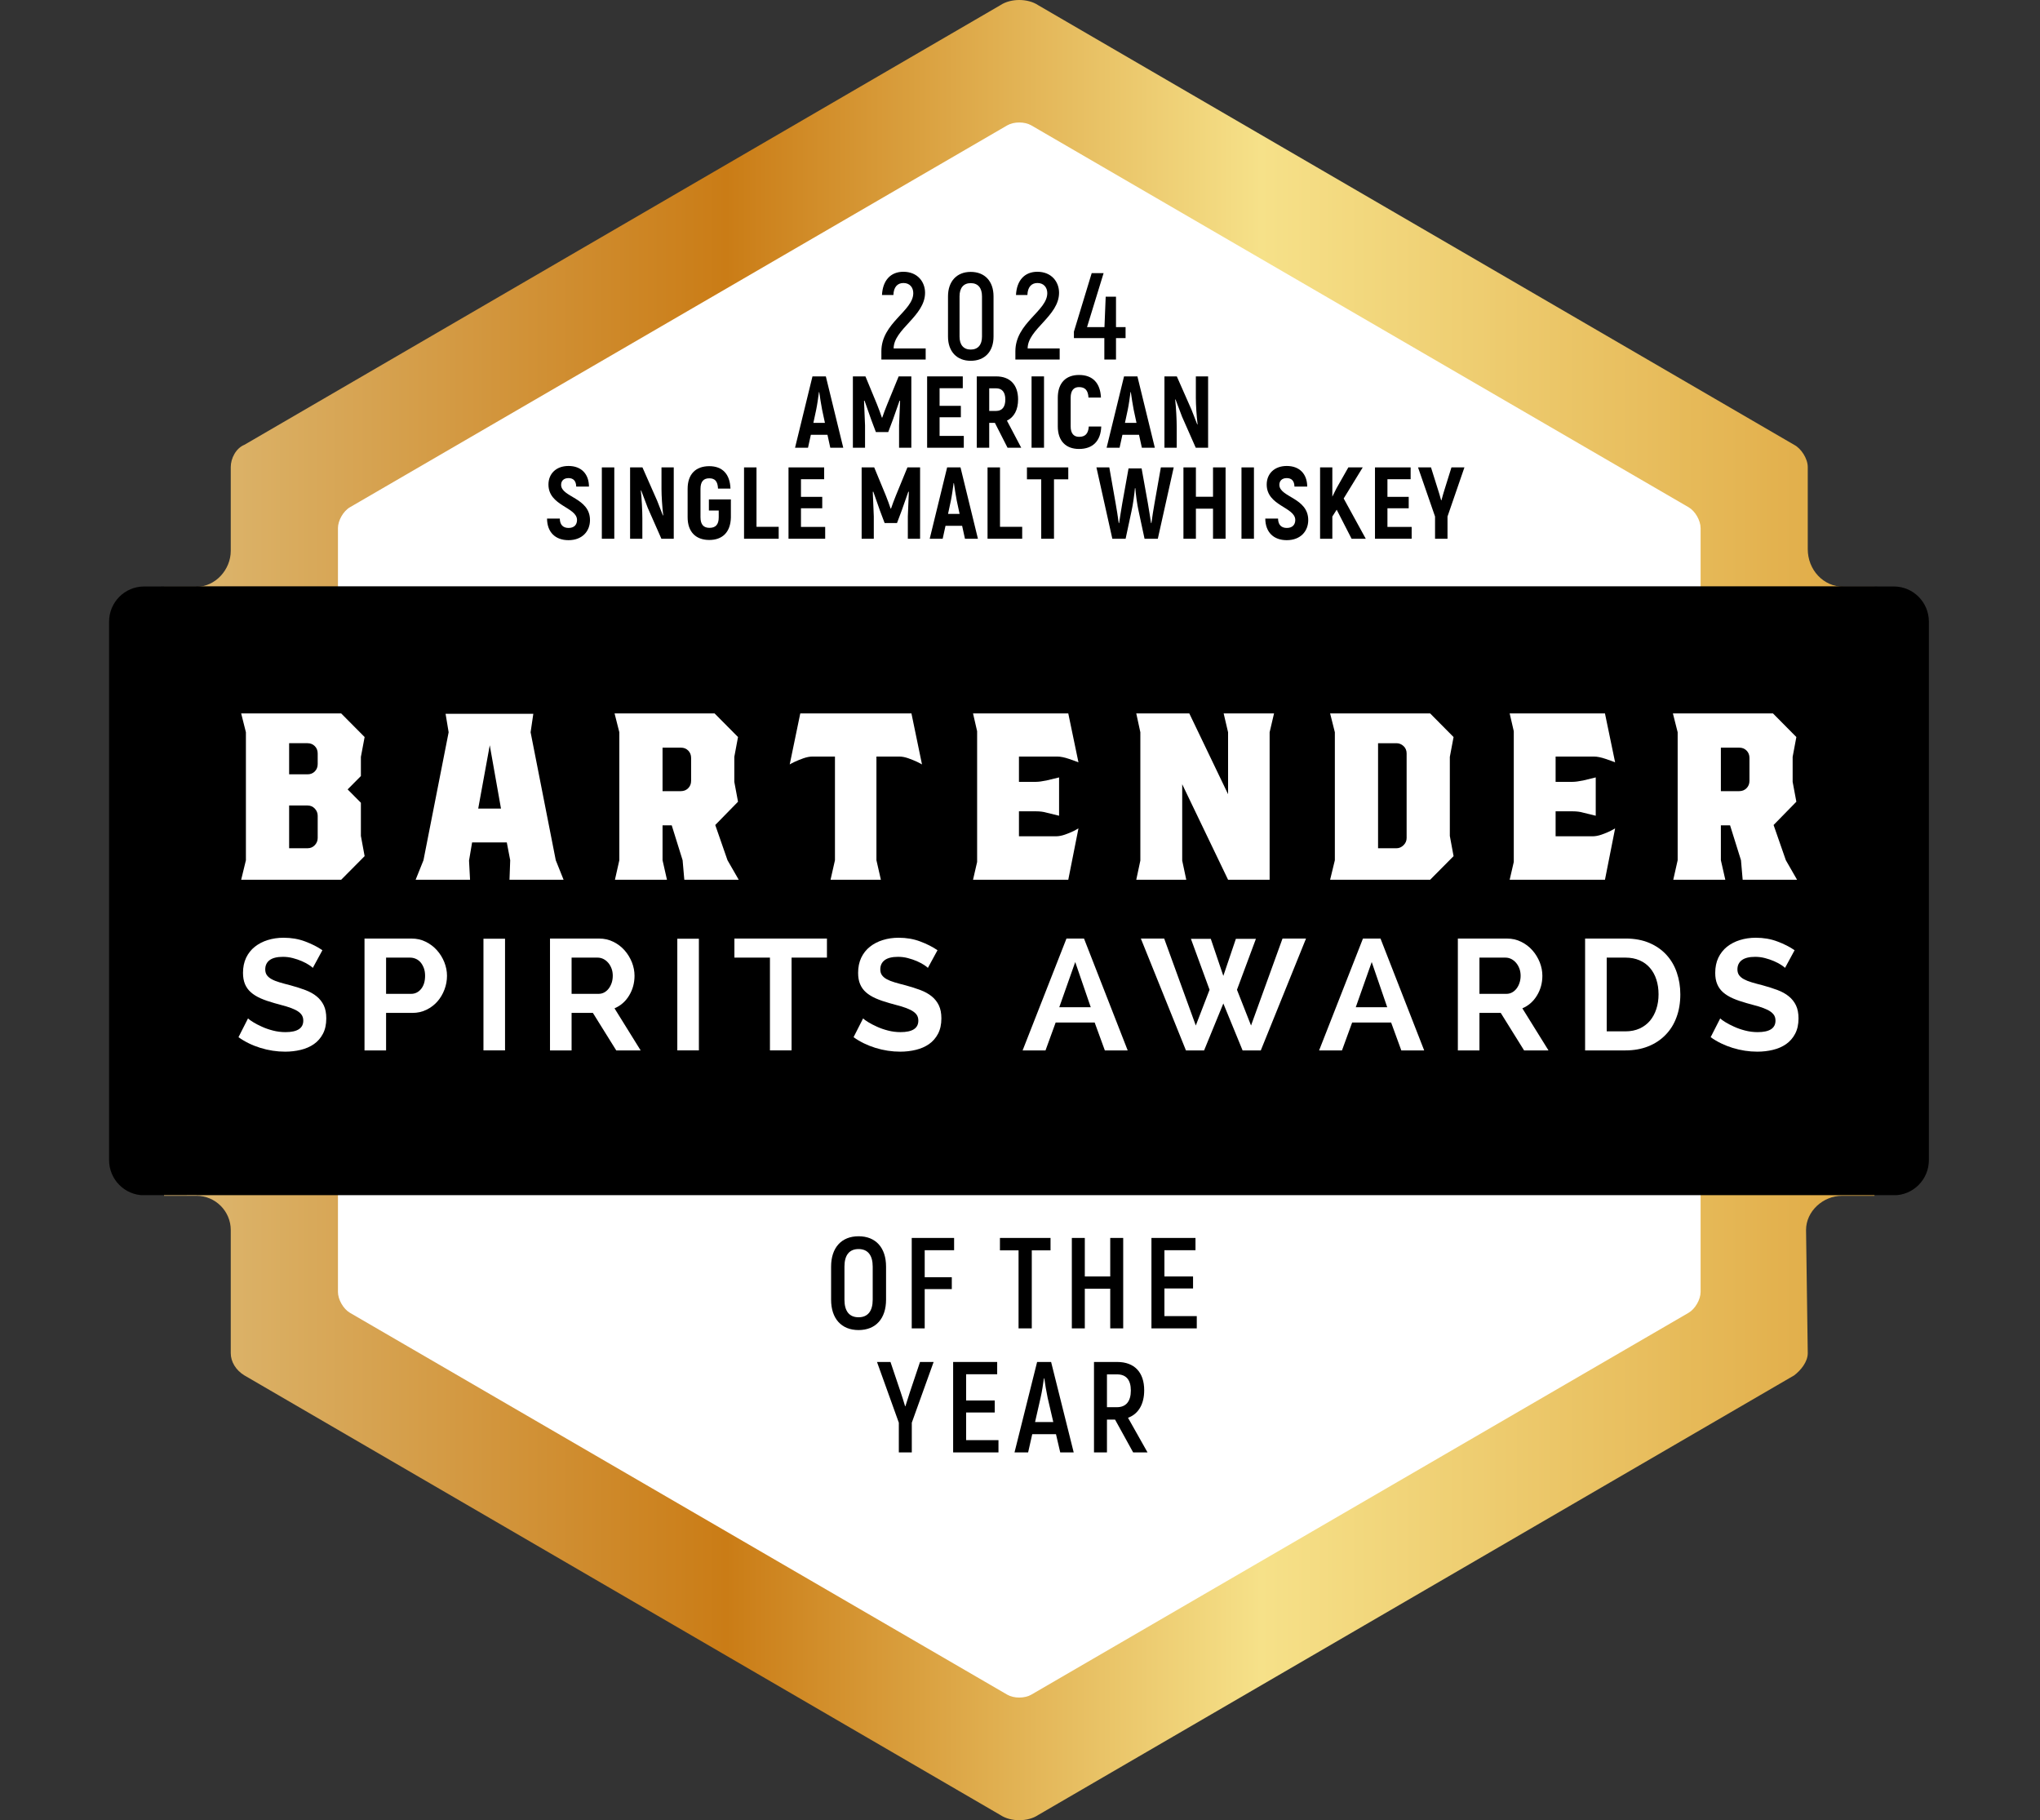 <?xml version="1.0" encoding="UTF-8" standalone="no"?>
<!DOCTYPE svg PUBLIC "-//W3C//DTD SVG 1.1//EN" "http://www.w3.org/Graphics/SVG/1.1/DTD/svg11.dtd">
<svg width="100%" height="100%" viewBox="0 0 1121 1000" version="1.1" xmlns="http://www.w3.org/2000/svg" xmlns:xlink="http://www.w3.org/1999/xlink" xml:space="preserve" xmlns:serif="http://www.serif.com/" style="fill-rule:evenodd;clip-rule:evenodd;stroke-linejoin:round;stroke-miterlimit:2;">
    <rect x="0" y="0" width="1121" height="1000" fill="#333333" stroke="none"/>
    <g transform="matrix(1,0,0,1,-3625.06,-6115)">
        <g transform="matrix(1,0,0,1,3645,6075)">
            <g transform="matrix(939.891,0,0,-939.891,70.206,540.022)">
                <path d="M0.489,0.529L0.047,0.272C0.042,0.27 0.039,0.264 0.039,0.259L0.039,0.21C0.039,0.199 0.03,0.189 0.019,0.189L0,0.189L0,-0.167L0.019,-0.167C0.03,-0.167 0.039,-0.176 0.039,-0.187L0.039,-0.259C0.039,-0.264 0.042,-0.269 0.047,-0.272L0.489,-0.529C0.492,-0.531 0.496,-0.532 0.5,-0.532C0.504,-0.532 0.508,-0.531 0.511,-0.529L0.953,-0.272C0.957,-0.269 0.961,-0.264 0.961,-0.259L0.96,-0.187C0.96,-0.176 0.97,-0.167 0.981,-0.167L1,-0.167L1,0.189L0.982,0.189C0.97,0.189 0.961,0.199 0.961,0.211L0.961,0.259C0.961,0.264 0.957,0.27 0.953,0.272L0.511,0.529C0.508,0.531 0.504,0.532 0.5,0.532C0.496,0.532 0.492,0.531 0.489,0.529Z" style="fill:url(#_Linear1);fill-rule:nonzero;"/>
            </g>
        </g>
        <g transform="matrix(1,0,0,1,3645,6075)">
            <clipPath id="_clip2">
                <path d="M529.782,42.946L113.945,284.434C110.128,286.646 107.014,292.073 107.014,296.503L107.152,342.261C107.152,352.951 98.407,362.178 87.776,362.178L59.224,362.219C48.612,362.219 40,370.884 40,381.567L40,677.353C40,688.036 48.612,696.701 59.224,696.701L87.776,696.604C98.407,696.604 107.152,705.282 107.152,715.965L106.999,783.449C106.999,787.872 110.128,793.306 113.945,795.518L530.016,1037.18C532.883,1038.88 536.534,1040 540.103,1040C543.714,1040 547.407,1038.81 550.287,1037.07L966.096,795.518C969.913,793.306 973.027,787.872 973.027,783.449L972.958,716.138C972.958,705.457 981.502,696.68 992.112,696.68L1020.76,696.701C1031.39,696.701 1040,688.036 1040,677.353L1040,381.567C1040,370.884 1031.39,362.219 1020.76,362.219L992.843,362.178C982.233,362.178 972.972,352.84 972.972,342.15L973.041,296.503C973.041,292.073 969.913,286.646 966.096,284.434L550.466,43.023C547.462,41.097 543.92,40 540.103,40C536.41,40 532.703,41.116 529.782,42.946Z" clip-rule="nonzero"/>
            </clipPath>
            <g clip-path="url(#_clip2)">
                <g transform="matrix(1,0,0,1,914.558,675.918)">
                    <path d="M0,73.868L0,-345.746C0,-349.968 -2.977,-355.146 -6.601,-357.233L-367.799,-567.047C-371.437,-569.155 -377.362,-569.155 -381,-567.047L-742.197,-357.233C-745.815,-355.146 -748.791,-349.968 -748.791,-345.746L-748.791,73.868C-748.791,78.069 -745.829,83.241 -742.197,85.355L-381,295.162C-377.362,297.27 -371.437,297.27 -367.799,295.162L-6.615,85.355C-2.992,83.241 0,78.069 0,73.868Z" style="fill:white;fill-rule:nonzero;"/>
                </g>
                <g transform="matrix(1,0,0,1,1100.23,369.671)">
                    <path d="M0,319.425C0,323.571 -3.762,326.961 -8.393,326.961L-1111.79,326.961C-1116.39,326.961 -1120.17,323.571 -1120.17,319.425L-1120.17,-0.007C-1120.17,-4.138 -1116.39,-7.536 -1111.79,-7.536L-8.393,-7.536C-3.762,-7.536 0,-4.138 0,-0.007L0,319.425Z" style="fill-rule:nonzero;"/>
                </g>
                <g transform="matrix(1,0,0,1,154.636,467.129)">
                    <path d="M0,21.054C0,19.556 -0.538,18.246 -1.599,17.109C-2.646,15.979 -3.996,15.418 -5.602,15.418L-15.696,15.418L-15.696,38.911L-5.602,38.911C-3.996,38.911 -2.646,38.349 -1.599,37.219C-0.538,36.096 0,34.773 0,33.282L0,21.054ZM0,-13.171C0,-14.792 -0.538,-16.145 -1.599,-17.212C-2.646,-18.259 -3.996,-18.807 -5.602,-18.807L-15.696,-18.807L-15.696,-1.705L-5.602,-1.705C-3.996,-1.705 -2.646,-2.225 -1.599,-3.292C-0.538,-4.367 0,-5.704 0,-7.34L0,-13.171ZM23.736,13.92L23.736,32.138L25.789,43.237L12.912,56.213L-42.051,56.213L-39.446,45.503L-39.446,-24.824L-42.051,-35.159L12.912,-35.159L25.789,-22.189L23.736,-11.285L23.736,-0.762L16.454,6.579L23.736,13.92Z" style="fill:white;fill-rule:nonzero;"/>
                </g>
                <g transform="matrix(1,0,0,1,242.845,471.269)">
                    <path d="M0,12.962L12.512,12.962L6.346,-21.816L0,12.962ZM42.616,41.356L46.908,52.073L17.19,52.073L17.577,41.356L15.708,31.576L-3.363,31.576L-5.045,41.543L-4.493,52.073L-34.39,52.073L-30.083,41.356L-16.255,-28.956L-17.935,-39.111L30.281,-39.111L28.787,-28.956L42.616,41.356Z" style="fill:white;fill-rule:nonzero;"/>
                </g>
                <g transform="matrix(1,0,0,1,359.833,498.899)">
                    <path d="M0,-42.5C0,-44.116 -0.538,-45.467 -1.599,-46.535C-2.646,-47.602 -3.996,-48.129 -5.602,-48.129L-15.696,-48.129L-15.696,-24.234L-5.602,-24.234C-3.996,-24.234 -2.646,-24.789 -1.599,-25.855C-0.538,-26.91 0,-28.276 0,-29.897L0,-42.5ZM26.162,24.443L-3.735,24.443L-4.672,13.719L-10.652,-5.442L-15.696,-5.442L-15.696,13.719L-13.271,24.443L-41.858,24.443L-39.446,13.719L-39.446,-56.593L-42.065,-66.943L12.892,-66.943L25.775,-53.958L23.736,-43.069L23.736,-29.337L25.775,-18.425L13.263,-5.635L19.995,13.719L26.162,24.443Z" style="fill:white;fill-rule:nonzero;"/>
                </g>
                <g transform="matrix(1,0,0,1,461.67,499.649)">
                    <path d="M0,-43.992L0,12.969L2.438,23.693L-25.218,23.693L-22.794,12.969L-22.794,-43.992L-35.127,-43.992C-36.615,-43.992 -38.262,-43.68 -40.081,-43.055C-41.893,-42.418 -43.512,-41.752 -44.938,-41.087C-46.385,-40.387 -47.274,-39.915 -47.653,-39.666L-41.851,-67.685L19.238,-67.685L25.039,-39.666C24.666,-39.915 23.757,-40.387 22.324,-41.087C20.89,-41.752 19.279,-42.418 17.474,-43.055C15.668,-43.68 14.014,-43.992 12.512,-43.992L0,-43.992Z" style="fill:white;fill-rule:nonzero;"/>
                </g>
                <g transform="matrix(1,0,0,1,560.35,455.844)">
                    <path d="M0,43.624C1.489,43.624 3.157,43.312 4.961,42.681C6.766,42.05 8.338,41.385 9.715,40.719C11.08,40.019 11.962,39.541 12.334,39.298L6.739,67.498L-45.599,67.498L-43.352,57.723L-43.352,-14.107L-45.599,-23.874L6.739,-23.874L12.334,2.995C11.452,2.627 9.744,2.003 7.208,1.13C4.631,0.257 2.495,-0.181 0.759,-0.181L-20.367,-0.181L-20.367,13.711L-11.024,13.711C-9.646,13.711 -7.73,13.47 -5.223,12.956L1.682,11.279L1.682,32.332L-5.223,30.639C-6.848,30.154 -8.791,29.905 -11.024,29.905L-20.367,29.905L-20.367,43.624L0,43.624Z" style="fill:white;fill-rule:nonzero;"/>
                </g>
                <g transform="matrix(1,0,0,1,677.732,513)">
                    <path d="M0,-70.694L0,10.342L-22.835,10.342L-48.038,-42.127L-48.038,-0.188L-45.806,10.342L-73.284,10.342L-71.038,-0.188L-71.038,-70.694L-73.284,-81.036L-44.138,-81.036L-22.835,-36.657L-22.835,-70.694L-25.259,-81.036L2.426,-81.036L0,-70.694Z" style="fill:white;fill-rule:nonzero;"/>
                </g>
                <g transform="matrix(1,0,0,1,753.014,501.347)">
                    <path d="M0,-47.388C0,-49.016 -0.552,-50.355 -1.682,-51.436C-2.812,-52.49 -4.12,-53.017 -5.595,-53.017L-15.696,-53.017L-15.696,4.694L-5.595,4.694C-4.12,4.694 -2.812,4.131 -1.682,3.001C-0.552,1.885 0,0.562 0,-0.943L0,-47.388ZM23.743,-45.51L23.743,-2.073L25.797,9.025L12.926,21.995L-42.044,21.995L-39.44,11.278L-39.44,-59.041L-42.044,-69.383L12.926,-69.383L25.797,-56.4L23.743,-45.51Z" style="fill:white;fill-rule:nonzero;"/>
                </g>
                <g transform="matrix(1,0,0,1,855.251,455.844)">
                    <path d="M0,43.624C1.501,43.624 3.155,43.312 4.96,42.681C6.779,42.05 8.337,41.385 9.728,40.719C11.093,40.019 11.961,39.541 12.333,39.298L6.752,67.498L-45.613,67.498L-43.354,57.723L-43.354,-14.107L-45.613,-23.874L6.752,-23.874L12.333,2.995C11.465,2.627 9.756,2.003 7.192,1.13C4.644,0.257 2.493,-0.181 0.758,-0.181L-20.368,-0.181L-20.368,13.711L-11.025,13.711C-9.646,13.711 -7.717,13.47 -5.222,12.956L1.681,11.279L1.681,32.332L-5.222,30.639C-6.849,30.154 -8.779,29.905 -11.025,29.905L-20.368,29.905L-20.368,43.624L0,43.624Z" style="fill:white;fill-rule:nonzero;"/>
                </g>
                <g transform="matrix(1,0,0,1,941.405,498.899)">
                    <path d="M0,-42.5C0,-44.116 -0.536,-45.467 -1.597,-46.535C-2.646,-47.602 -3.996,-48.129 -5.594,-48.129L-15.708,-48.129L-15.708,-24.234L-5.594,-24.234C-3.996,-24.234 -2.646,-24.789 -1.597,-25.855C-0.536,-26.91 0,-28.276 0,-29.897L0,-42.5ZM26.156,24.443L-3.734,24.443L-4.657,13.719L-10.651,-5.442L-15.708,-5.442L-15.708,13.719L-13.27,24.443L-41.865,24.443L-39.453,13.719L-39.453,-56.593L-42.071,-66.943L12.913,-66.943L25.77,-53.958L23.731,-43.069L23.731,-29.337L25.77,-18.425L13.257,-5.635L19.995,13.719L26.156,24.443Z" style="fill:white;fill-rule:nonzero;"/>
                </g>
                <g transform="matrix(1,0,0,1,151.962,601.25)">
                    <path d="M0,-29.494C-0.385,-29.89 -1.123,-30.444 -2.184,-31.144C-3.246,-31.838 -4.541,-32.509 -6.056,-33.182C-7.593,-33.834 -9.219,-34.409 -10.997,-34.86C-12.78,-35.337 -14.599,-35.553 -16.425,-35.553C-19.699,-35.553 -22.137,-34.936 -23.743,-33.737C-25.356,-32.524 -26.148,-30.833 -26.148,-28.635C-26.148,-27.366 -25.83,-26.298 -25.239,-25.466C-24.639,-24.649 -23.764,-23.893 -22.627,-23.269C-21.477,-22.631 -20.029,-22.056 -18.28,-21.537C-16.537,-21.003 -14.489,-20.469 -12.216,-19.887C-9.219,-19.075 -6.518,-18.202 -4.092,-17.293C-1.654,-16.365 0.413,-15.222 2.108,-13.828C3.804,-12.448 5.098,-10.791 6.03,-8.857C6.945,-6.938 7.393,-4.546 7.393,-1.718C7.393,1.569 6.787,4.383 5.554,6.72C4.321,9.055 2.667,10.955 0.614,12.383C-1.453,13.831 -3.865,14.886 -6.621,15.55C-9.377,16.223 -12.237,16.548 -15.22,16.548C-19.802,16.548 -24.35,15.848 -28.815,14.475C-33.299,13.083 -37.296,11.135 -40.852,8.591L-35.615,-1.718C-35.099,-1.204 -34.169,-0.518 -32.818,0.314C-31.461,1.16 -29.876,1.985 -28.029,2.81C-26.203,3.662 -24.15,4.369 -21.924,4.945C-19.699,5.52 -17.391,5.818 -15.048,5.818C-8.516,5.818 -5.244,3.704 -5.244,-0.504C-5.244,-1.898 -5.615,-3.041 -6.36,-3.971C-7.096,-4.892 -8.158,-5.69 -9.549,-6.39C-10.914,-7.083 -12.581,-7.707 -14.532,-8.302C-16.494,-8.871 -18.665,-9.475 -21.076,-10.112C-23.992,-10.923 -26.533,-11.803 -28.684,-12.746C-30.826,-13.703 -32.625,-14.806 -34.059,-16.095C-35.498,-17.343 -36.559,-18.853 -37.29,-20.587C-37.998,-22.32 -38.371,-24.365 -38.371,-26.721C-38.371,-29.835 -37.806,-32.62 -36.662,-35.039C-35.498,-37.466 -33.906,-39.476 -31.86,-41.106C-29.821,-42.714 -27.464,-43.941 -24.769,-44.773C-22.068,-45.612 -19.183,-46.042 -16.081,-46.042C-11.776,-46.042 -7.827,-45.362 -4.209,-43.996C-0.605,-42.645 2.557,-41.05 5.258,-39.185L0,-29.494Z" style="fill:white;fill-rule:nonzero;"/>
                </g>
                <g transform="matrix(1,0,0,1,192.215,586.737)">
                    <path d="M0,-0.708L13.787,-0.708C15.95,-0.708 17.79,-1.608 19.243,-3.39C20.704,-5.179 21.435,-7.598 21.435,-10.654C21.435,-12.208 21.208,-13.614 20.753,-14.855C20.29,-16.089 19.685,-17.144 18.94,-18.024C18.196,-18.87 17.321,-19.527 16.315,-19.958C15.309,-20.388 14.283,-20.602 13.263,-20.602L0,-20.602L0,-0.708ZM-11.852,30.369L-11.852,-31.077L14.035,-31.077C16.846,-31.077 19.444,-30.502 21.827,-29.302C24.198,-28.131 26.251,-26.578 27.974,-24.63C29.697,-22.703 31.04,-20.506 32.018,-18.065C32.983,-15.605 33.472,-13.136 33.472,-10.654C33.472,-8.055 33.024,-5.539 32.094,-3.092C31.17,-0.631 29.896,1.545 28.228,3.459C26.561,5.358 24.57,6.883 22.2,8.034C19.857,9.192 17.288,9.767 14.462,9.767L0,9.767L0,30.369L-11.852,30.369Z" style="fill:white;fill-rule:nonzero;"/>
                </g>
                <g transform="matrix(1,0,0,1,0,92.836)">
                    <rect x="245.725" y="462.901" width="11.858" height="61.362" style="fill:white;"/>
                </g>
                <g transform="matrix(1,0,0,1,294.156,586.737)">
                    <path d="M0,-0.708L14.876,-0.708C15.964,-0.708 16.984,-0.964 17.942,-1.477C18.892,-1.997 19.699,-2.711 20.388,-3.599C21.076,-4.499 21.621,-5.553 22.034,-6.766C22.427,-7.98 22.627,-9.276 22.627,-10.654C22.627,-12.104 22.407,-13.421 21.939,-14.641C21.477,-15.853 20.87,-16.908 20.098,-17.795C19.32,-18.69 18.431,-19.376 17.439,-19.881C16.432,-20.359 15.399,-20.602 14.372,-20.602L0,-20.602L0,-0.708ZM-11.865,30.369L-11.865,-31.077L15.144,-31.077C17.955,-31.077 20.539,-30.502 22.938,-29.302C25.321,-28.131 27.374,-26.578 29.097,-24.63C30.806,-22.703 32.142,-20.506 33.134,-18.065C34.099,-15.605 34.582,-13.136 34.582,-10.654C34.582,-6.684 33.596,-3.065 31.626,0.193C29.649,3.473 26.961,5.808 23.585,7.251L37.943,30.369L24.536,30.369L11.7,9.767L0,9.767L0,30.369L-11.865,30.369Z" style="fill:white;fill-rule:nonzero;"/>
                </g>
                <g transform="matrix(1,0,0,1,0,92.836)">
                    <rect x="352.247" y="462.901" width="11.858" height="61.362" style="fill:white;"/>
                </g>
                <g transform="matrix(1,0,0,1,434.473,606.624)">
                    <path d="M0,-40.497L-19.437,-40.497L-19.437,10.474L-31.322,10.474L-31.322,-40.497L-50.849,-40.497L-50.849,-50.971L0,-50.971L0,-40.497Z" style="fill:white;fill-rule:nonzero;"/>
                </g>
                <g transform="matrix(1,0,0,1,489.947,601.25)">
                    <path d="M0,-29.494C-0.387,-29.89 -1.13,-30.444 -2.177,-31.144C-3.253,-31.838 -4.548,-32.509 -6.049,-33.182C-7.593,-33.834 -9.219,-34.409 -10.997,-34.86C-12.789,-35.337 -14.594,-35.553 -16.427,-35.553C-19.692,-35.553 -22.146,-34.936 -23.743,-33.737C-25.342,-32.524 -26.155,-30.833 -26.155,-28.635C-26.155,-27.366 -25.839,-26.298 -25.232,-25.466C-24.639,-24.649 -23.772,-23.893 -22.627,-23.269C-21.47,-22.631 -20.036,-22.056 -18.287,-21.537C-16.537,-21.003 -14.498,-20.469 -12.21,-19.887C-9.219,-19.075 -6.518,-18.202 -4.094,-17.293C-1.64,-16.365 0.413,-15.222 2.122,-13.828C3.817,-12.448 5.112,-10.791 6.035,-8.857C6.958,-6.938 7.414,-4.546 7.414,-1.718C7.414,1.569 6.793,4.383 5.567,6.72C4.326,9.055 2.673,10.955 0.634,12.383C-1.461,13.831 -3.859,14.886 -6.628,15.55C-9.385,16.223 -12.237,16.548 -15.213,16.548C-19.802,16.548 -24.35,15.848 -28.815,14.475C-33.28,13.083 -37.297,11.135 -40.845,8.591L-35.609,-1.718C-35.099,-1.204 -34.169,-0.518 -32.818,0.314C-31.461,1.16 -29.862,1.985 -28.029,2.81C-26.21,3.662 -24.157,4.369 -21.924,4.945C-19.692,5.52 -17.391,5.818 -15.048,5.818C-8.516,5.818 -5.251,3.704 -5.251,-0.504C-5.251,-1.898 -5.609,-3.041 -6.353,-3.971C-7.096,-4.892 -8.158,-5.69 -9.536,-6.39C-10.915,-7.083 -12.581,-7.707 -14.525,-8.302C-16.496,-8.871 -18.673,-9.475 -21.085,-10.112C-23.992,-10.923 -26.542,-11.803 -28.677,-12.746C-30.827,-13.703 -32.618,-14.806 -34.066,-16.095C-35.478,-17.343 -36.553,-18.853 -37.269,-20.587C-38,-22.32 -38.344,-24.365 -38.344,-26.721C-38.344,-29.835 -37.787,-32.62 -36.642,-35.039C-35.478,-37.466 -33.901,-39.476 -31.86,-41.106C-29.821,-42.714 -27.464,-43.941 -24.764,-44.773C-22.077,-45.612 -19.169,-46.042 -16.082,-46.042C-11.769,-46.042 -7.813,-45.362 -4.216,-43.996C-0.607,-42.645 2.563,-41.05 5.278,-39.185L0,-29.494Z" style="fill:white;fill-rule:nonzero;"/>
                </g>
                <g transform="matrix(1,0,0,1,570.907,604.198)">
                    <path d="M0,-35.644L-8.764,-10.813L8.53,-10.813L0,-35.644ZM-28.911,12.908L-4.809,-48.552L4.823,-48.552L28.829,12.908L16.274,12.908L10.679,-2.426L-10.748,-2.426L-16.329,12.908L-28.911,12.908Z" style="fill:white;fill-rule:nonzero;"/>
                </g>
                <g transform="matrix(1,0,0,1,634.488,616.94)">
                    <path d="M0,-61.121L10.915,-61.121L17.805,-40.775L24.694,-61.121L35.705,-61.121L25.301,-33.15L33.033,-13.511L50.327,-61.287L63.239,-61.287L38.392,0.166L28.389,0.166L17.805,-25.621L7.235,0.166L-2.742,0.166L-27.518,-61.287L-14.702,-61.287L2.674,-13.511L10.239,-33.15L0,-61.121Z" style="fill:white;fill-rule:nonzero;"/>
                </g>
                <g transform="matrix(1,0,0,1,733.832,604.198)">
                    <path d="M0,-35.644L-8.765,-10.813L8.516,-10.813L0,-35.644ZM-28.911,12.908L-4.809,-48.552L4.823,-48.552L28.829,12.908L16.26,12.908L10.665,-2.426L-10.749,-2.426L-16.344,12.908L-28.911,12.908Z" style="fill:white;fill-rule:nonzero;"/>
                </g>
                <g transform="matrix(1,0,0,1,793.032,586.737)">
                    <path d="M0,-0.708L14.869,-0.708C15.958,-0.708 16.977,-0.964 17.928,-1.477C18.893,-1.997 19.692,-2.711 20.381,-3.599C21.071,-4.499 21.621,-5.553 22.02,-6.766C22.421,-7.98 22.627,-9.276 22.627,-10.654C22.627,-12.104 22.393,-13.421 21.939,-14.641C21.47,-15.853 20.863,-16.908 20.091,-17.795C19.307,-18.69 18.425,-19.376 17.431,-19.881C16.427,-20.359 15.392,-20.602 14.374,-20.602L0,-20.602L0,-0.708ZM-11.865,30.369L-11.865,-31.077L15.131,-31.077C17.942,-31.077 20.533,-30.502 22.931,-29.302C25.314,-28.131 27.368,-26.578 29.09,-24.63C30.799,-22.703 32.135,-20.506 33.129,-18.065C34.092,-15.605 34.575,-13.136 34.575,-10.654C34.575,-6.684 33.597,-3.065 31.612,0.193C29.642,3.473 26.955,5.808 23.578,7.251L37.938,30.369L24.529,30.369L11.7,9.767L0,9.767L0,30.369L-11.865,30.369Z" style="fill:white;fill-rule:nonzero;"/>
                </g>
                <g transform="matrix(1,0,0,1,891.451,586.452)">
                    <path d="M0,-0.152C0,-3.105 -0.399,-5.802 -1.212,-8.291C-2.012,-10.773 -3.198,-12.901 -4.74,-14.688C-6.284,-16.484 -8.186,-17.871 -10.473,-18.855C-12.72,-19.832 -15.282,-20.324 -18.148,-20.324L-28.483,-20.324L-28.483,20.187L-18.148,20.187C-15.227,20.187 -12.636,19.646 -10.363,18.614C-8.117,17.573 -6.215,16.139 -4.685,14.329C-3.183,12.506 -2.012,10.371 -1.212,7.882C-0.399,5.4 0,2.724 0,-0.152M-40.362,30.654L-40.362,-30.806L-18.148,-30.806C-13.16,-30.806 -8.805,-29.995 -5.043,-28.387C-1.281,-26.764 1.847,-24.581 4.383,-21.787C6.905,-19.021 8.793,-15.784 10.046,-12.055C11.327,-8.332 11.962,-4.374 11.962,-0.152C11.962,4.513 11.259,8.742 9.84,12.506C8.447,16.305 6.408,19.535 3.762,22.204C1.13,24.9 -2.025,26.987 -5.719,28.442C-9.439,29.92 -13.573,30.654 -18.148,30.654L-40.362,30.654Z" style="fill:white;fill-rule:nonzero;"/>
                </g>
                <g transform="matrix(1,0,0,1,960.96,601.25)">
                    <path d="M0,-29.494C-0.399,-29.89 -1.13,-30.444 -2.177,-31.144C-3.253,-31.838 -4.548,-32.509 -6.063,-33.182C-7.607,-33.834 -9.233,-34.409 -11.011,-34.86C-12.802,-35.337 -14.594,-35.553 -16.427,-35.553C-19.692,-35.553 -22.145,-34.936 -23.743,-33.737C-25.356,-32.524 -26.169,-30.833 -26.169,-28.635C-26.169,-27.366 -25.839,-26.298 -25.246,-25.466C-24.654,-24.649 -23.772,-23.893 -22.627,-23.269C-21.47,-22.631 -20.036,-22.056 -18.287,-21.537C-16.551,-21.003 -14.51,-20.469 -12.223,-19.887C-9.233,-19.075 -6.532,-18.202 -4.106,-17.293C-1.654,-16.365 0.399,-15.222 2.094,-13.828C3.789,-12.448 5.098,-10.791 6.021,-8.857C6.931,-6.938 7.4,-4.546 7.4,-1.718C7.4,1.569 6.78,4.383 5.54,6.72C4.314,9.055 2.646,10.955 0.607,12.383C-1.475,13.831 -3.872,14.886 -6.628,15.55C-9.385,16.223 -12.251,16.548 -15.213,16.548C-19.802,16.548 -24.35,15.848 -28.815,14.475C-33.294,13.083 -37.304,11.135 -40.873,8.591L-35.622,-1.718C-35.113,-1.204 -34.19,-0.518 -32.825,0.314C-31.475,1.16 -29.876,1.985 -28.043,2.81C-26.21,3.662 -24.157,4.369 -21.938,4.945C-19.692,5.52 -17.405,5.818 -15.062,5.818C-8.53,5.818 -5.251,3.704 -5.251,-0.504C-5.251,-1.898 -5.609,-3.041 -6.367,-3.971C-7.111,-4.892 -8.172,-5.69 -9.55,-6.39C-10.928,-7.083 -12.596,-7.707 -14.525,-8.302C-16.509,-8.871 -18.659,-9.475 -21.085,-10.112C-24.006,-10.923 -26.527,-11.803 -28.691,-12.746C-30.841,-13.703 -32.632,-14.806 -34.092,-16.095C-35.498,-17.343 -36.573,-18.853 -37.29,-20.587C-38.02,-22.32 -38.365,-24.365 -38.365,-26.721C-38.365,-29.835 -37.813,-32.62 -36.669,-35.039C-35.498,-37.466 -33.901,-39.476 -31.888,-41.106C-29.835,-42.714 -27.479,-43.941 -24.778,-44.773C-22.063,-45.612 -19.183,-46.042 -16.095,-46.042C-11.783,-46.042 -7.827,-45.362 -4.231,-43.996C-0.607,-42.645 2.55,-41.05 5.251,-39.185L0,-29.494Z" style="fill:white;fill-rule:nonzero;"/>
                </g>
            </g>
        </g>
        <g transform="matrix(1,0,0,1,3645,6075)">
            <g transform="matrix(1,0,0,1,464.385,193.86)">
                <path d="M0,39.144C0,23.54 17.531,17.028 17.531,7.191C17.531,4.206 15.711,1.628 12.138,1.628C8.833,1.628 6.743,3.867 6.608,8.208L0.338,8.208C0.742,0.135 5.125,-4.545 12.07,-4.545C19.892,-4.545 24.005,1.017 24.005,6.988C24.005,19.809 6.743,27 6.743,37.583L24.342,37.583L24.342,43.689L0,43.689L0,39.144Z" style="fill-rule:nonzero;"/>
            </g>
        </g>
        <g transform="matrix(1,0,0,1,3645,6075)">
            <g transform="matrix(1,0,0,1,519.677,202.679)">
                <path d="M0,22.252L0,0.136C0,-4.545 -2.225,-7.123 -6.203,-7.123C-10.114,-7.123 -12.339,-4.545 -12.339,0.136L-12.339,22.252C-12.339,26.797 -10.114,29.375 -6.203,29.375C-2.225,29.375 0,26.797 0,22.252M-18.678,22.252L-18.678,0.136C-18.678,-8.141 -13.822,-13.297 -6.203,-13.297C1.551,-13.297 6.339,-8.141 6.339,0.136L6.339,22.252C6.339,30.461 1.551,35.549 -6.203,35.549C-13.822,35.549 -18.678,30.461 -18.678,22.252" style="fill-rule:nonzero;"/>
            </g>
        </g>
        <g transform="matrix(1,0,0,1,3645,6075)">
            <g transform="matrix(1,0,0,1,538.019,193.86)">
                <path d="M0,39.144C0,23.54 17.532,17.028 17.532,7.191C17.532,4.206 15.711,1.628 12.138,1.628C8.833,1.628 6.743,3.867 6.608,8.208L0.338,8.208C0.742,0.135 5.125,-4.545 12.07,-4.545C19.892,-4.545 24.005,1.017 24.005,6.988C24.005,19.809 6.743,27 6.743,37.583L24.342,37.583L24.342,43.689L0,43.689L0,39.144Z" style="fill-rule:nonzero;"/>
            </g>
        </g>
        <g transform="matrix(1,0,0,1,3645,6075)">
            <g transform="matrix(1,0,0,1,598.572,201.864)">
                <path d="M0,23.881L-5.259,23.881L-5.259,35.685L-11.665,35.685L-11.665,23.881L-28.388,23.881L-28.388,20.353L-18.61,-11.804L-12.069,-11.804L-21.173,17.843L-11.598,17.843L-10.923,1.154L-5.259,1.154L-5.259,17.843L0,17.843L0,23.881Z" style="fill-rule:nonzero;"/>
            </g>
        </g>
        <g transform="matrix(1,0,0,1,3645,6075)">
            <g transform="matrix(1,0,0,1,433.366,260.459)">
                <path d="M0,11.871L-1.559,4.591C-2.115,1.903 -2.728,-2.408 -3.117,-5.04L-3.284,-5.04C-3.618,-2.408 -4.23,1.903 -4.787,4.591L-6.346,11.871L0,11.871ZM1.392,18.423L-7.737,18.423L-9.296,25.535L-16.421,25.535L-6.847,-13.664L0.501,-13.664L10.075,25.535L2.95,25.535L1.392,18.423Z" style="fill-rule:nonzero;"/>
            </g>
        </g>
        <g transform="matrix(1,0,0,1,3645,6075)">
            <g transform="matrix(1,0,0,1,480.845,285.994)">
                <path d="M0,-39.199L0,0L-6.735,0L-6.735,-12.263C-6.568,-16.855 -6.401,-21.336 -6.179,-25.76L-6.457,-25.872C-7.57,-22.624 -8.851,-19.095 -10.075,-15.568L-12.691,-8.624L-19.482,-8.624L-22.099,-15.568C-23.323,-19.095 -24.548,-22.624 -25.717,-25.872L-25.995,-25.76C-25.772,-21.336 -25.605,-16.855 -25.438,-12.263L-25.438,0L-32.118,0L-32.118,-39.199L-25.216,-39.199L-18.87,-23.855C-18.035,-21.784 -16.699,-18.2 -16.198,-16.576L-15.976,-16.576C-15.475,-18.2 -14.083,-21.784 -13.248,-23.855L-6.958,-39.199L0,-39.199Z" style="fill-rule:nonzero;"/>
            </g>
        </g>
        <g transform="matrix(1,0,0,1,3645,6075)">
            <g transform="matrix(1,0,0,1,509.676,253.291)">
                <path d="M0,26.207L0,32.703L-20.15,32.703L-20.15,-6.496L-0.557,-6.496L-0.557,-0.001L-13.304,-0.001L-13.304,9.687L-1.614,9.687L-1.614,15.959L-13.304,15.959L-13.304,26.207L0,26.207Z" style="fill-rule:nonzero;"/>
            </g>
        </g>
        <g transform="matrix(1,0,0,1,3645,6075)">
            <g transform="matrix(1,0,0,1,523.646,267.011)">
                <path d="M0,-1.233L3.785,-1.233C7.069,-1.233 8.851,-3.418 8.851,-7.504C8.851,-11.537 7.069,-13.665 3.785,-13.665L0,-13.665L0,-1.233ZM3.117,5.319L0,5.319L0,18.983L-6.847,18.983L-6.847,-20.216L3.841,-20.216C11.467,-20.216 15.864,-15.569 15.864,-7.561C15.864,-1.849 13.693,2.183 9.741,4.087L17.59,18.983L10.075,18.983L3.117,5.319Z" style="fill-rule:nonzero;"/>
            </g>
        </g>
        <g transform="matrix(1,0,0,1,3645,6075)">
            <g transform="matrix(-1,0,0,1,1100.67,-547.211)">
                <rect x="546.911" y="794.006" width="6.847" height="39.199"/>
            </g>
        </g>
        <g transform="matrix(1,0,0,1,3645,6075)">
            <g transform="matrix(1,0,0,1,561.328,258.442)">
                <path d="M0,15.792L0,0.112C0,-8.008 4.397,-12.432 11.689,-12.432C19.148,-12.432 23.379,-8.008 23.713,-0L16.866,-0C16.644,-4.032 14.974,-5.768 11.634,-5.768C8.795,-5.768 7.069,-3.92 7.069,0.112L7.069,15.792C7.069,19.712 8.795,21.56 11.689,21.56C15.085,21.56 16.755,19.824 17.033,15.903L23.88,15.903C23.602,23.855 19.204,28.224 11.689,28.224C4.453,28.224 0,23.855 0,15.792" style="fill-rule:nonzero;"/>
            </g>
        </g>
        <g transform="matrix(1,0,0,1,3645,6075)">
            <g transform="matrix(1,0,0,1,604.577,260.459)">
                <path d="M0,11.871L-1.559,4.591C-2.115,1.903 -2.728,-2.408 -3.117,-5.04L-3.284,-5.04C-3.618,-2.408 -4.23,1.903 -4.787,4.591L-6.346,11.871L0,11.871ZM1.392,18.423L-7.737,18.423L-9.296,25.535L-16.421,25.535L-6.847,-13.664L0.501,-13.664L10.075,25.535L2.95,25.535L1.392,18.423Z" style="fill-rule:nonzero;"/>
            </g>
        </g>
        <g transform="matrix(1,0,0,1,3645,6075)">
            <g transform="matrix(1,0,0,1,643.929,285.994)">
                <path d="M0,-39.199L0,0L-6.791,0L-14.306,-17.023C-15.475,-20.103 -16.866,-23.687 -17.924,-26.599L-18.091,-26.431C-17.59,-22.008 -17.256,-15.344 -17.256,-11.256L-17.256,0L-23.991,0L-23.991,-39.199L-17.2,-39.199L-9.073,-20.776C-8.071,-18.256 -6.902,-15.176 -5.956,-12.767L-5.789,-12.935C-6.346,-17.36 -6.735,-23.687 -6.735,-27.271L-6.735,-39.199L0,-39.199Z" style="fill-rule:nonzero;"/>
            </g>
        </g>
        <g transform="matrix(1,0,0,1,3645,6075)">
            <g transform="matrix(1,0,0,1,280.661,307.882)">
                <path d="M0,17.024L7.014,17.024C7.069,20.552 8.906,22.176 11.856,22.176C14.974,22.176 16.477,20.328 16.477,17.808C16.477,10.696 0.779,10.136 0.779,-1.68C0.779,-7.504 4.898,-11.872 11.801,-11.872C18.759,-11.872 22.989,-7.56 23.045,-0.56L16.031,-0.56C15.976,-3.696 14.417,-5.208 11.801,-5.208C9.24,-5.208 7.737,-3.752 7.737,-1.512C7.737,5.32 23.602,5.544 23.602,17.864C23.602,24.024 19.315,28.896 11.801,28.896C4.62,28.896 0.056,24.584 0,17.024" style="fill-rule:nonzero;"/>
            </g>
        </g>
        <g transform="matrix(1,0,0,1,3645,6075)">
            <g transform="matrix(-1,0,0,1,628.393,-447.212)">
                <rect x="310.773" y="744.006" width="6.847" height="39.2"/>
            </g>
        </g>
        <g transform="matrix(1,0,0,1,3645,6075)">
            <g transform="matrix(1,0,0,1,350.293,335.994)">
                <path d="M0,-39.2L0,0L-6.791,0L-14.306,-17.023C-15.475,-20.103 -16.866,-23.687 -17.924,-26.599L-18.091,-26.431C-17.59,-22.008 -17.256,-15.344 -17.256,-11.256L-17.256,0L-23.991,0L-23.991,-39.2L-17.2,-39.2L-9.073,-20.776C-8.071,-18.256 -6.902,-15.176 -5.956,-12.767L-5.789,-12.935C-6.346,-17.36 -6.735,-23.687 -6.735,-27.271L-6.735,-39.2L0,-39.2Z" style="fill-rule:nonzero;"/>
            </g>
        </g>
        <g transform="matrix(1,0,0,1,3645,6075)">
            <g transform="matrix(1,0,0,1,357.916,308.61)">
                <path d="M0,15.568L0,0.001C0,-8.119 4.453,-12.488 11.912,-12.488C19.148,-12.488 23.268,-8.119 23.546,-0.167L16.699,-0.167C16.532,-4.144 15.029,-5.824 11.912,-5.824C8.795,-5.824 7.069,-4.087 7.069,0.001L7.069,15.568C7.069,19.657 8.851,21.392 12.023,21.392C15.308,21.392 17.089,19.657 17.089,15.68L17.089,11.873L11.689,11.873L11.689,5.768L23.769,5.768L23.769,15.68C23.602,23.632 19.26,28.056 11.912,28.056C4.509,28.056 0,23.632 0,15.568" style="fill-rule:nonzero;"/>
            </g>
        </g>
        <g transform="matrix(1,0,0,1,3645,6075)">
            <g transform="matrix(1,0,0,1,407.956,303.346)">
                <path d="M0,26.096L0,32.648L-19.037,32.648L-19.037,-6.552L-12.19,-6.552L-12.19,26.096L0,26.096Z" style="fill-rule:nonzero;"/>
            </g>
        </g>
        <g transform="matrix(1,0,0,1,3645,6075)">
            <g transform="matrix(1,0,0,1,433.504,303.29)">
                <path d="M0,26.208L0,32.704L-20.15,32.704L-20.15,-6.496L-0.557,-6.496L-0.557,0L-13.304,0L-13.304,9.688L-1.614,9.688L-1.614,15.96L-13.304,15.96L-13.304,26.208L0,26.208Z" style="fill-rule:nonzero;"/>
            </g>
        </g>
        <g transform="matrix(1,0,0,1,3645,6075)">
            <g transform="matrix(1,0,0,1,485.659,335.994)">
                <path d="M0,-39.2L0,0L-6.735,0L-6.735,-12.263C-6.568,-16.855 -6.401,-21.336 -6.179,-25.76L-6.457,-25.872C-7.57,-22.624 -8.851,-19.096 -10.075,-15.568L-12.691,-8.624L-19.482,-8.624L-22.099,-15.568C-23.323,-19.096 -24.548,-22.624 -25.717,-25.872L-25.995,-25.76C-25.772,-21.336 -25.605,-16.855 -25.438,-12.263L-25.438,0L-32.118,0L-32.118,-39.2L-25.216,-39.2L-18.87,-23.855C-18.035,-21.784 -16.699,-18.2 -16.198,-16.576L-15.976,-16.576C-15.475,-18.2 -14.083,-21.784 -13.248,-23.855L-6.958,-39.2L0,-39.2Z" style="fill-rule:nonzero;"/>
            </g>
        </g>
        <g transform="matrix(1,0,0,1,3645,6075)">
            <g transform="matrix(1,0,0,1,507.366,310.458)">
                <path d="M0,11.872L-1.559,4.592C-2.115,1.904 -2.728,-2.408 -3.117,-5.04L-3.284,-5.04C-3.618,-2.408 -4.23,1.904 -4.787,4.592L-6.346,11.872L0,11.872ZM1.392,18.424L-7.737,18.424L-9.296,25.536L-16.421,25.536L-6.847,-13.664L0.501,-13.664L10.075,25.536L2.95,25.536L1.392,18.424Z" style="fill-rule:nonzero;"/>
            </g>
        </g>
        <g transform="matrix(1,0,0,1,3645,6075)">
            <g transform="matrix(1,0,0,1,541.763,303.346)">
                <path d="M0,26.096L0,32.648L-19.037,32.648L-19.037,-6.552L-12.19,-6.552L-12.19,26.096L0,26.096Z" style="fill-rule:nonzero;"/>
            </g>
        </g>
        <g transform="matrix(1,0,0,1,3645,6075)">
            <g transform="matrix(1,0,0,1,567.088,329.441)">
                <path d="M0,-26.094L-7.849,-26.094L-7.849,6.553L-14.862,6.553L-14.862,-26.094L-22.711,-26.094L-22.711,-32.647L0,-32.647L0,-26.094Z" style="fill-rule:nonzero;"/>
            </g>
        </g>
        <g transform="matrix(1,0,0,1,3645,6075)">
            <g transform="matrix(1,0,0,1,625.032,335.994)">
                <path d="M0,-39.2L-8.739,0L-16.031,0L-19.26,-15.063C-20.15,-19.04 -20.874,-24.584 -21.097,-27.775L-21.319,-27.775C-21.598,-24.584 -22.321,-19.04 -23.212,-15.063L-26.44,0L-33.732,0L-42.472,-39.2L-35.402,-39.2L-31.896,-19.32C-31.395,-16.464 -30.56,-11.479 -30.226,-8.624L-30.003,-8.624C-29.613,-11.479 -28.778,-16.351 -28.277,-19.431L-24.826,-38.639L-17.646,-38.639L-14.194,-19.431C-13.693,-16.351 -12.858,-11.479 -12.469,-8.624L-12.246,-8.624C-11.912,-11.479 -11.077,-16.464 -10.576,-19.32L-7.069,-39.2L0,-39.2Z" style="fill-rule:nonzero;"/>
            </g>
        </g>
        <g transform="matrix(1,0,0,1,3645,6075)">
            <g transform="matrix(1,0,0,1,653.529,335.994)">
                <path d="M0,-39.2L0,0L-6.902,0L-6.902,-16.519L-16.31,-16.519L-16.31,0L-23.156,0L-23.156,-39.2L-16.31,-39.2L-16.31,-23.072L-6.902,-23.072L-6.902,-39.2L0,-39.2Z" style="fill-rule:nonzero;"/>
            </g>
        </g>
        <g transform="matrix(1,0,0,1,3645,6075)">
            <g transform="matrix(-1,0,0,1,1331.38,-447.212)">
                <rect x="662.266" y="744.006" width="6.847" height="39.2"/>
            </g>
        </g>
        <g transform="matrix(1,0,0,1,3645,6075)">
            <g transform="matrix(1,0,0,1,675.346,307.882)">
                <path d="M0,17.024L7.014,17.024C7.069,20.552 8.906,22.176 11.856,22.176C14.974,22.176 16.477,20.328 16.477,17.808C16.477,10.696 0.779,10.136 0.779,-1.68C0.779,-7.504 4.898,-11.872 11.801,-11.872C18.759,-11.872 22.989,-7.56 23.045,-0.56L16.031,-0.56C15.976,-3.696 14.417,-5.208 11.801,-5.208C9.24,-5.208 7.737,-3.752 7.737,-1.512C7.737,5.32 23.602,5.544 23.602,17.864C23.602,24.024 19.315,28.896 11.801,28.896C4.62,28.896 0.056,24.584 0,17.024" style="fill-rule:nonzero;"/>
            </g>
        </g>
        <g transform="matrix(1,0,0,1,3645,6075)">
            <g transform="matrix(1,0,0,1,714.586,312.754)">
                <path d="M0,7.28L-2.394,11.032L-2.394,23.24L-9.129,23.24L-9.129,-15.96L-2.394,-15.96L-2.394,0.112L-0.111,-4.48L6.401,-15.96L14.306,-15.96L3.841,1.12L15.976,23.24L8.183,23.24L0,7.28Z" style="fill-rule:nonzero;"/>
            </g>
        </g>
        <g transform="matrix(1,0,0,1,3645,6075)">
            <g transform="matrix(1,0,0,1,755.777,303.29)">
                <path d="M0,26.208L0,32.704L-20.15,32.704L-20.15,-6.496L-0.557,-6.496L-0.557,0L-13.304,0L-13.304,9.688L-1.614,9.688L-1.614,15.96L-13.304,15.96L-13.304,26.208L0,26.208Z" style="fill-rule:nonzero;"/>
            </g>
        </g>
        <g transform="matrix(1,0,0,1,3645,6075)">
            <g transform="matrix(1,0,0,1,768.633,309.002)">
                <path d="M0,14.784L-9.352,-12.208L-2.227,-12.208L1.503,-0.336C2.004,1.12 2.839,3.976 3.34,5.88L3.507,5.88C4.008,3.976 4.843,1.12 5.344,-0.447L9.018,-12.208L16.143,-12.208L6.847,14.784L6.847,26.992L0,26.992L0,14.784Z" style="fill-rule:nonzero;"/>
            </g>
        </g>
        <g transform="matrix(1,0,0,1,3645,6075)">
            <g transform="matrix(1,0,0,1,459.62,735.9)">
                <path d="M0,18.171L0,-0.001C0,-6.247 -2.682,-9.654 -7.762,-9.654C-12.912,-9.654 -15.523,-6.247 -15.523,-0.001L-15.523,18.171C-15.523,24.418 -12.912,27.825 -7.762,27.825C-2.682,27.825 0,24.418 0,18.171M-22.861,18.171L-22.861,-0.001C-22.861,-10.364 -17.217,-16.682 -7.762,-16.682C1.693,-16.682 7.338,-10.364 7.338,-0.001L7.338,18.171C7.338,28.535 1.693,34.853 -7.762,34.853C-17.217,34.853 -22.861,28.535 -22.861,18.171" style="fill-rule:nonzero;"/>
            </g>
        </g>
        <g transform="matrix(1,0,0,1,3645,6075)">
            <g transform="matrix(1,0,0,1,488.194,763.087)">
                <path d="M0,-36.202L0,-21.366L14.887,-21.366L14.887,-14.836L0,-14.836L0,6.743L-7.127,6.743L-7.127,-42.945L16.157,-42.945L16.157,-36.202L0,-36.202Z" style="fill-rule:nonzero;"/>
            </g>
        </g>
        <g transform="matrix(1,0,0,1,3645,6075)">
            <g transform="matrix(1,0,0,1,557.337,763.016)">
                <path d="M0,-36.06L-10.302,-36.06L-10.302,6.814L-17.569,6.814L-17.569,-36.06L-27.8,-36.06L-27.8,-42.874L0,-42.874L0,-36.06Z" style="fill-rule:nonzero;"/>
            </g>
        </g>
        <g transform="matrix(1,0,0,1,3645,6075)">
            <g transform="matrix(1,0,0,1,597.27,769.83)">
                <path d="M0,-49.688L0,0L-7.126,0L-7.126,-21.792L-21.096,-21.792L-21.096,0L-28.223,0L-28.223,-49.688L-21.096,-49.688L-21.096,-28.535L-7.126,-28.535L-7.126,-49.688L0,-49.688Z" style="fill-rule:nonzero;"/>
            </g>
        </g>
        <g transform="matrix(1,0,0,1,3645,6075)">
            <g transform="matrix(1,0,0,1,637.699,726.885)">
                <path d="M0,36.202L0,42.945L-24.907,42.945L-24.907,-6.743L-0.706,-6.743L-0.706,-0L-17.78,-0L-17.78,14.41L-2.046,14.41L-2.046,21.012L-17.78,21.012L-17.78,36.202L0,36.202Z" style="fill-rule:nonzero;"/>
            </g>
        </g>
        <g transform="matrix(1,0,0,1,3645,6075)">
            <g transform="matrix(1,0,0,1,473.976,804.613)">
                <path d="M0,17.036L-11.994,-16.326L-4.586,-16.326L0.988,0.213C1.693,2.343 2.752,5.537 3.458,8.021L3.599,8.021L6.139,0.071L11.642,-16.326L19.121,-16.326L7.126,17.036L7.126,33.362L0,33.362L0,17.036Z" style="fill-rule:nonzero;"/>
            </g>
        </g>
        <g transform="matrix(1,0,0,1,3645,6075)">
            <g transform="matrix(1,0,0,1,528.728,795.03)">
                <path d="M0,36.202L0,42.945L-24.907,42.945L-24.907,-6.743L-0.706,-6.743L-0.706,-0L-17.78,-0L-17.78,14.41L-2.046,14.41L-2.046,21.012L-17.78,21.012L-17.78,36.202L0,36.202Z" style="fill-rule:nonzero;"/>
            </g>
        </g>
        <g transform="matrix(1,0,0,1,3645,6075)">
            <g transform="matrix(1,0,0,1,558.854,804.969)">
                <path d="M0,16.325L-3.104,2.98C-3.81,-0.284 -4.586,-5.041 -4.938,-7.667L-5.15,-7.667C-5.503,-5.041 -6.209,-0.284 -6.984,2.98L-10.019,16.325L0,16.325ZM1.482,22.998L-11.571,22.998L-13.829,33.007L-21.308,33.007L-8.89,-16.682L-1.199,-16.682L11.219,33.007L3.811,33.007L1.482,22.998Z" style="fill-rule:nonzero;"/>
            </g>
        </g>
        <g transform="matrix(1,0,0,1,3645,6075)">
            <g transform="matrix(1,0,0,1,588.346,813.132)">
                <path d="M0,-0.001L5.503,-0.001C10.513,-0.001 13.123,-3.266 13.123,-9.157C13.123,-15.049 10.513,-18.03 5.574,-18.03L0,-18.03L0,-0.001ZM4.445,6.813L0,6.813L0,24.844L-7.127,24.844L-7.127,-24.845L5.645,-24.845C15.099,-24.845 20.461,-19.166 20.461,-9.3C20.461,-1.563 17.216,3.762 11.571,5.82L22.296,24.844L14.394,24.844L4.445,6.813Z" style="fill-rule:nonzero;"/>
            </g>
        </g>
    </g>
    <defs>
        <linearGradient id="_Linear1" x1="0" y1="0" x2="1" y2="0" gradientUnits="userSpaceOnUse" gradientTransform="matrix(1,0,0,-1,0,4.88089e-05)"><stop offset="0" style="stop-color:rgb(221,184,113);stop-opacity:1"/><stop offset="0.01" style="stop-color:rgb(221,184,113);stop-opacity:1"/><stop offset="0.33" style="stop-color:rgb(202,124,22);stop-opacity:1"/><stop offset="0.64" style="stop-color:rgb(246,225,137);stop-opacity:1"/><stop offset="1" style="stop-color:rgb(223,168,67);stop-opacity:1"/></linearGradient>
    </defs>
</svg>
